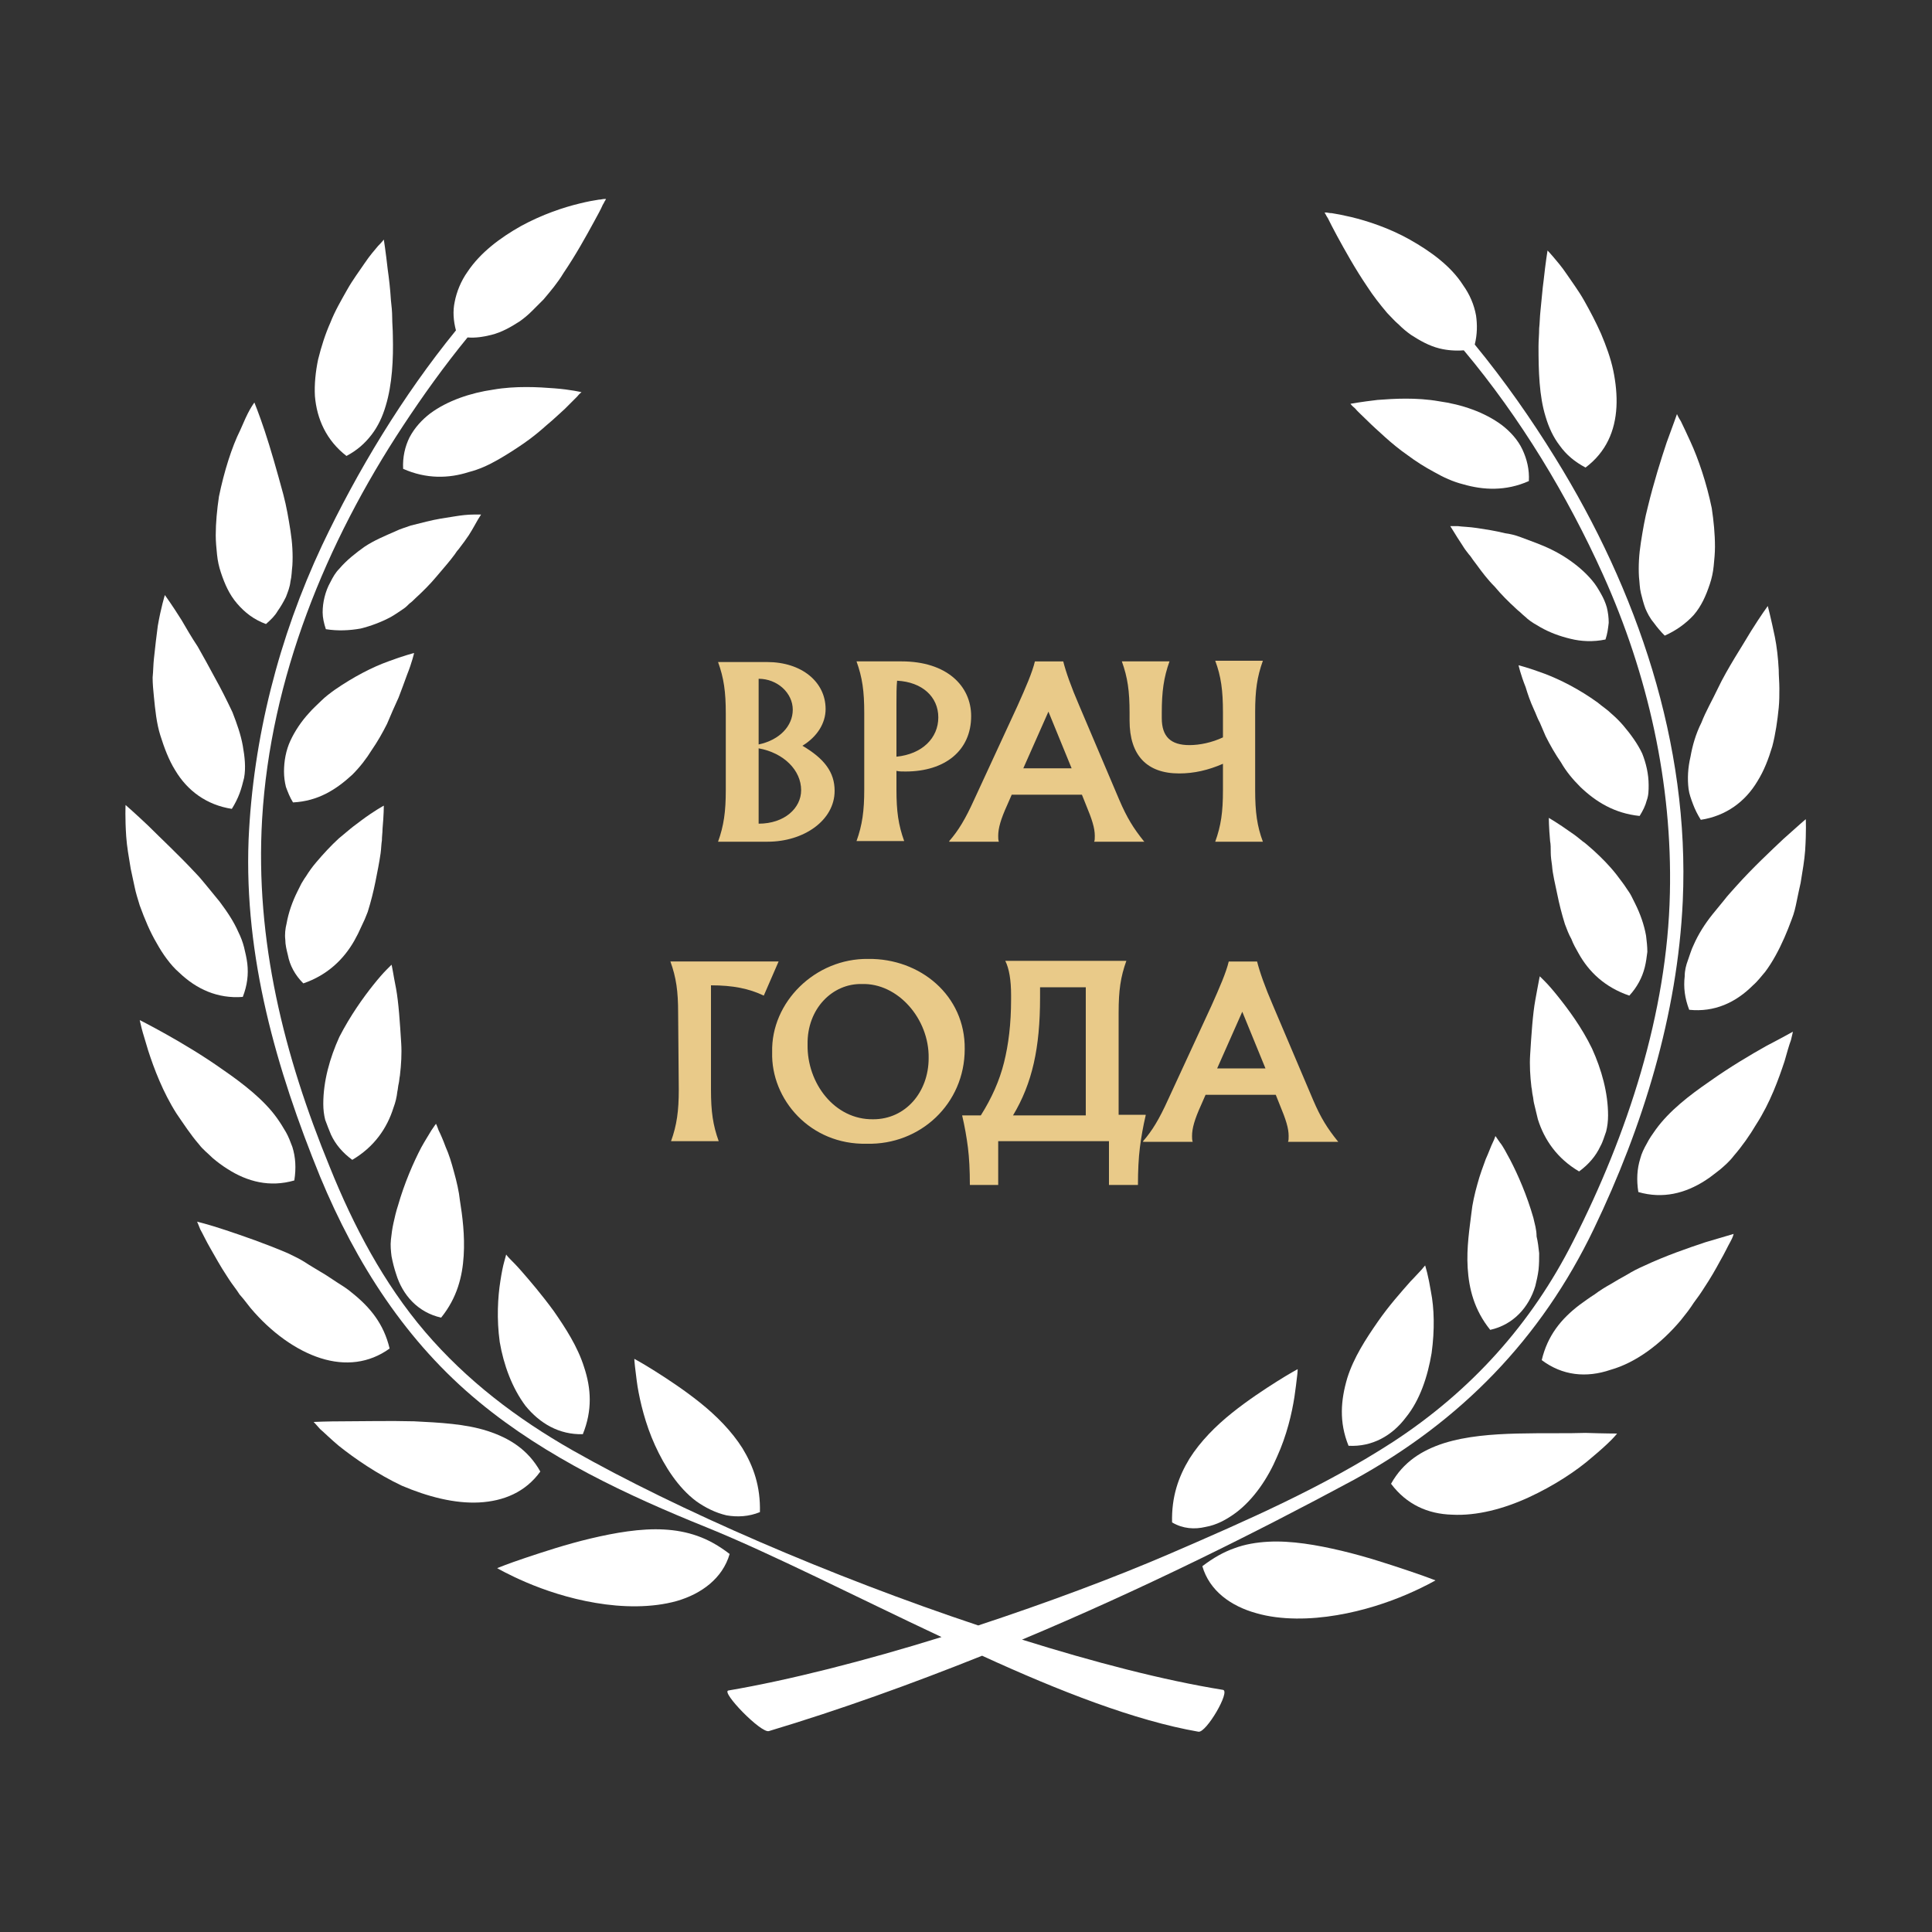 <?xml version="1.0" encoding="UTF-8"?> <!-- Generator: Adobe Illustrator 26.4.1, SVG Export Plug-In . SVG Version: 6.00 Build 0) --> <svg xmlns="http://www.w3.org/2000/svg" xmlns:xlink="http://www.w3.org/1999/xlink" id="Layer_1" x="0px" y="0px" viewBox="0 0 300 300" style="enable-background:new 0 0 300 300;" xml:space="preserve"><rect x="0" y="0" width="300" height="300" fill="#333333" stroke="none"/> <style type="text/css"> .st0{fill:#FFFFFF;} .st1{fill:#E9CA89;} </style> <g> <path class="st0" d="M113.3,241.3c-1.7-1.3-3.3-2.2-5-2.8s-3.4-0.9-5.2-1c-3.6-0.2-7.6,0.5-11.4,1.4s-7.4,2.1-10.1,3 s-4.4,1.6-4.4,1.6s1.7,1,4.5,2.2s6.6,2.5,10.8,3.2c4.1,0.7,8.7,0.8,12.6-0.3C108.9,247.5,112.2,245.1,113.3,241.3z"></path> <path class="st0" d="M101.7,224.4c1.5,3.3,3.6,6.6,6.4,8.7c1.4,1,3,1.8,4.7,2.2c1.7,0.3,3.5,0.2,5.2-0.5c0.1-4-1-7.1-2.7-9.9 c-1.7-2.7-4.1-5.1-6.6-7.1s-5.1-3.7-7-4.9s-3.2-1.9-3.2-1.9s0,0.4,0.1,1.2c0.1,0.7,0.2,1.8,0.4,3.1 C99.4,217.7,100.2,221.1,101.7,224.4z"></path> <path class="st0" d="M74.4,233.3c3.8-0.2,7.2-1.6,9.5-4.8c-1.9-3.4-4.8-5.2-8.2-6.3c-3.4-1.1-7.4-1.3-11.4-1.5 c-3.9-0.1-7.8,0-10.7,0c-3,0-4.9,0.1-4.9,0.1s0.4,0.4,1,1.1c0.7,0.6,1.7,1.6,2.9,2.6c2.5,2,6,4.4,9.8,6.2 C66.4,232.4,70.6,233.5,74.4,233.3z"></path> <path class="st0" d="M81.6,218.3c2.2,2.7,5.2,4.5,8.9,4.4c1.5-3.7,1.3-7.1,0.2-10.4c-1-3.2-2.9-6.1-4.7-8.7 c-1.9-2.6-3.7-4.7-5.1-6.3c-0.7-0.8-1.3-1.4-1.7-1.8c-0.4-0.4-0.6-0.7-0.6-0.7s-0.1,0.4-0.3,1.1c-0.2,0.7-0.4,1.7-0.6,3 c-0.4,2.5-0.6,5.9-0.1,9.5C78.2,211.9,79.5,215.5,81.6,218.3z"></path> <path class="st0" d="M35,191c-2.7-0.9-4.4-1.3-4.4-1.3s0.2,0.4,0.5,1.2c0.4,0.7,0.9,1.8,1.6,3s1.5,2.7,2.5,4.2 c0.5,0.8,1,1.5,1.6,2.3l0.4,0.6l0.6,0.7c0.4,0.5,0.8,1,1.1,1.4c3.2,3.8,7.1,6.6,10.9,7.8s7.5,0.8,10.7-1.5c-0.9-3.8-3-6.4-5.9-8.7 c-0.7-0.6-1.5-1.1-2.3-1.6s-1.6-1.1-2.5-1.6c-0.8-0.5-1.7-1-2.6-1.6c-0.8-0.5-1.7-0.9-2.5-1.3C41.2,193.1,37.7,191.9,35,191z"></path> <path class="st0" d="M61.5,197.8c1,3.3,3.4,6,7,6.8c2.5-3.1,3.3-6.4,3.5-9.6c0.2-3.2-0.2-6.2-0.6-8.7c-0.1-1.1-0.5-2.9-0.9-4.3 c-0.4-1.5-0.8-2.8-1.3-3.9c-0.4-1.1-0.8-2-1.1-2.6c-0.2-0.6-0.4-1-0.4-1s-0.3,0.4-0.7,1c-0.4,0.7-1,1.6-1.6,2.7 c-1.2,2.3-2.6,5.5-3.6,9c-0.3,0.9-0.5,1.8-0.7,2.7s-0.3,1.7-0.4,2.6c-0.1,0.9,0,1.8,0.1,2.6C61,196.1,61.2,196.9,61.5,197.8z"></path> <path class="st0" d="M30.9,177.7c0.6,0.8,1.4,1.4,2.1,2.1c0.7,0.6,1.5,1.2,2.3,1.7c3.1,2,6.6,2.9,10.4,1.8c0.3-1.9,0.2-3.6-0.3-5.2 c-0.3-0.8-0.6-1.6-1-2.3s-0.9-1.5-1.4-2.2c-2-2.8-5.2-5.3-8.4-7.5c-3.1-2.2-6.3-4.1-8.8-5.5s-4.1-2.2-4.1-2.2s0.1,0.5,0.3,1.3 c0.2,0.8,0.6,2,1,3.4c0.9,2.8,2.3,6.5,4.4,9.8C28.5,174.5,29.6,176.2,30.9,177.7z"></path> <path class="st0" d="M51.4,176.2c0.7,1.5,1.8,2.8,3.3,3.9c3.4-2,5.4-4.9,6.4-8.1c0.3-0.8,0.5-1.6,0.6-2.5c0.1-0.4,0.1-0.8,0.2-1.2 c0.1-0.4,0.1-0.8,0.2-1.3c0.2-1.7,0.3-3.4,0.2-5c-0.2-3.2-0.4-6.3-0.8-8.5c-0.2-1.1-0.4-2-0.5-2.7c-0.1-0.6-0.2-1-0.2-1 s-0.3,0.3-0.8,0.8s-1.2,1.3-2,2.3c-1.6,2-3.6,4.8-5.3,8.1c-1.5,3.3-2.5,6.9-2.5,10.4c0,0.9,0.1,1.7,0.3,2.5 C50.8,174.7,51.1,175.5,51.4,176.2z"></path> <path class="st0" d="M24.3,146.4c0.5,0.9,1,1.7,1.6,2.5s1.2,1.5,1.9,2.1c2.7,2.6,6,4.1,9.9,3.8c0.7-1.8,0.9-3.5,0.7-5.2 c-0.1-0.8-0.3-1.7-0.5-2.5s-0.5-1.6-0.9-2.4c-0.7-1.6-1.7-3.1-2.9-4.7c-0.6-0.7-1.2-1.5-1.8-2.2c-0.6-0.7-1.2-1.5-1.9-2.2 c-2.6-2.8-5.4-5.4-7.4-7.4c-2-1.9-3.5-3.2-3.5-3.2s-0.1,2,0.1,4.9c0.1,1.5,0.4,3.2,0.7,5c0.2,0.9,0.4,1.9,0.6,2.8 c0.2,1,0.5,1.9,0.8,2.9C22.5,142.8,23.3,144.7,24.3,146.4z"></path> <path class="st0" d="M47.1,152.7c3.8-1.3,6.3-3.8,7.9-6.6c0.4-0.7,0.8-1.5,1.1-2.2c0.4-0.8,0.7-1.5,1-2.3c0.5-1.6,0.9-3.2,1.2-4.7 s0.6-3,0.8-4.4c0.1-0.7,0.1-1.4,0.2-2c0-0.6,0.1-1.2,0.1-1.8c0.2-2.2,0.2-3.6,0.2-3.6s-1.5,0.8-3.5,2.3c-0.5,0.4-1.1,0.8-1.7,1.3 c-0.6,0.5-1.2,1-1.8,1.5c-1.2,1.1-2.4,2.4-3.5,3.7c-0.6,0.7-1.1,1.4-1.6,2.2c-0.3,0.4-0.5,0.8-0.7,1.1c-0.2,0.4-0.4,0.8-0.6,1.2 c-0.8,1.6-1.4,3.3-1.7,5c-0.2,0.8-0.3,1.7-0.2,2.5c0,0.8,0.2,1.6,0.4,2.4C45,149.9,45.8,151.4,47.1,152.7z"></path> <path class="st0" d="M33.4,105.3c-0.9-1.7-1.8-3.3-2.7-4.9c-1-1.5-1.8-2.9-2.5-4.1c-1.5-2.4-2.6-3.9-2.6-3.9s-0.6,1.9-1.1,4.8 c-0.2,1.5-0.4,3.2-0.6,5.1c-0.1,0.9-0.1,1.9-0.2,2.9c0,1,0.1,2,0.2,3c0.2,2,0.4,4.1,1,6s1.3,3.8,2.3,5.4c1.9,3.2,4.9,5.4,8.8,6 c0.5-0.8,0.9-1.6,1.2-2.4s0.5-1.6,0.7-2.4c0.3-1.6,0.1-3.3-0.2-5s-0.9-3.4-1.6-5.2C35.2,108.7,34.3,106.9,33.4,105.3z"></path> <path class="st0" d="M54.7,120.3c1.2-1.2,2.2-2.5,3-3.8c0.9-1.3,1.7-2.7,2.4-4.1c0.3-0.7,0.6-1.4,0.9-2.1c0.3-0.7,0.6-1.3,0.9-2 c0.5-1.3,0.9-2.4,1.3-3.5c0.8-2,1.1-3.4,1.1-3.4s-1.6,0.4-4,1.3c-2.5,0.9-5.4,2.4-8.3,4.4c-0.7,0.5-1.5,1.1-2.1,1.7 s-1.3,1.2-1.9,1.9c-1.2,1.3-2.2,2.8-2.9,4.3s-1,3.2-1,4.8c0,0.8,0.1,1.6,0.3,2.4c0.3,0.8,0.6,1.6,1.1,2.4 C49.4,124.4,52.2,122.6,54.7,120.3z"></path> <path class="st0" d="M43.1,94.9c0.5-0.7,0.9-1.4,1.3-2.2c0.3-0.8,0.6-1.5,0.7-2.4c0.2-0.8,0.2-1.7,0.3-2.5c0.1-1.7,0-3.5-0.3-5.4 s-0.6-3.7-1.1-5.6c-1-3.7-2-7.2-2.9-9.9c-0.9-2.7-1.6-4.4-1.6-4.4s-0.3,0.4-0.7,1.1s-0.9,1.8-1.5,3.2c-1.3,2.6-2.5,6.4-3.3,10.3 c-0.3,2-0.5,4.1-0.5,6c0,1,0.1,2,0.2,3c0.1,1,0.3,1.9,0.6,2.8c0.6,1.8,1.3,3.4,2.5,4.8s2.6,2.5,4.5,3.2 C42.1,96.2,42.7,95.6,43.1,94.9z"></path> <path class="st0" d="M74.2,80.7c0.3-0.5,0.5-0.8,0.5-0.8s-0.4,0-1.2,0c-0.8,0-1.8,0.1-3,0.3c-1.3,0.2-2.7,0.4-4.3,0.8 c-0.8,0.2-1.6,0.4-2.4,0.6c-0.8,0.3-1.6,0.5-2.4,0.9c-1.6,0.7-3.3,1.4-4.8,2.4c-1.4,1-2.8,2.1-3.9,3.4c-0.6,0.6-1,1.3-1.4,2.1 c-0.4,0.7-0.7,1.5-0.9,2.3s-0.3,1.6-0.3,2.4s0.2,1.7,0.5,2.6c1.9,0.3,3.7,0.2,5.4-0.1c1.6-0.4,3.2-1,4.7-1.8c0.7-0.4,1.4-0.9,2-1.3 c0.3-0.2,0.6-0.5,0.9-0.8c0.3-0.2,0.6-0.5,0.9-0.8c1.2-1.1,2.3-2.2,3.3-3.4c1-1.2,2-2.3,2.8-3.4c0.2-0.3,0.4-0.6,0.6-0.8 c0.2-0.3,0.4-0.5,0.6-0.8c0.4-0.5,0.7-1,1-1.4C73.5,82,73.9,81.2,74.2,80.7z"></path> <path class="st0" d="M53.8,70.8c1.7-0.9,2.9-2,3.9-3.3s1.7-2.8,2.2-4.5c1-3.3,1.2-7.2,1.1-10.9c0-0.9-0.1-1.9-0.1-2.8 c0-0.9-0.1-1.8-0.2-2.7c-0.1-1.7-0.3-3.4-0.5-4.8c-0.3-2.7-0.6-4.6-0.6-4.6s-0.3,0.4-0.9,1c-0.5,0.6-1.3,1.5-2.1,2.7 s-1.8,2.5-2.7,4.1s-1.9,3.3-2.6,5.1c-0.8,1.8-1.4,3.7-1.9,5.7c-0.4,1.9-0.6,3.9-0.5,5.7C49.2,65.1,50.7,68.4,53.8,70.8z"></path> <path class="st0" d="M81.4,68.8c1.3-0.9,2.5-1.9,3.5-2.8c1.1-0.9,2-1.8,2.8-2.5c0.8-0.8,1.4-1.4,1.9-1.9c0.4-0.5,0.7-0.7,0.7-0.7 s-1.6-0.4-4.2-0.6c-1.3-0.1-2.7-0.2-4.4-0.2c-1.6,0-3.4,0.1-5.1,0.4c-3.5,0.5-7.1,1.7-9.8,3.7c-1.3,1-2.4,2.2-3.2,3.7 c-0.7,1.4-1.1,3.1-1,4.9c3.6,1.6,7.1,1.5,10.2,0.5c1.6-0.4,3.1-1.1,4.5-1.9C78.7,70.6,80.1,69.7,81.4,68.8z"></path> <path class="st0" d="M74.4,217.7c10.4,8.6,23,14.5,35.4,19.5c10.1,4.1,23.2,10.8,36.4,17c-11.9,3.7-23.7,6.7-33.1,8.3 c-1.2,0.2,5.1,6.7,6.3,6.3c11-3.3,22.1-7.3,33.1-11.7c12,5.5,23.8,10.1,33.6,11.8c1.2,0.2,5-6.3,3.8-6.5c-9.3-1.5-20-4.3-31.2-7.8 c18.4-7.7,36.1-16.5,51.5-24.8c16.6-9.1,29.1-21.9,37.3-39c7.6-15.8,13-33.3,13.8-50.9c1.1-24.4-7.1-48.3-19.8-68.8 c-3.7-6-7.9-12-12.5-17.6c0.4-1.6,0.4-3.1,0.2-4.5c-0.3-1.7-1-3.3-2-4.7c-1.9-3-5.1-5.3-8.3-7.1s-6.6-2.9-9.1-3.5 c-1.3-0.3-2.3-0.5-3-0.6c-0.4,0-0.7-0.1-0.8-0.1c-0.2,0-0.3,0-0.3,0s0,0.1,0.1,0.2c0.1,0.2,0.2,0.4,0.4,0.7 c0.3,0.6,0.8,1.6,1.4,2.7c1.2,2.2,2.8,5.1,4.7,7.9c0.9,1.4,2,2.8,3.1,4.1c0.6,0.6,1.1,1.2,1.8,1.8c0.6,0.6,1.2,1.1,1.9,1.6 c1.4,0.9,2.8,1.7,4.4,2.1c1.2,0.3,2.5,0.4,3.8,0.3c8.8,10.5,16.1,22.6,21.6,34.8c7,15.5,10.8,32.5,10.4,49.5 c-0.4,18.6-6.6,37.5-15,54c-6.5,12.9-15.9,23.3-28,31.2c-10.8,7-22.7,12.2-34.5,17.3c-8.8,3.8-19.3,7.7-29.9,11.2 c-22.8-7.6-46.6-17.9-63-27.2c-8.6-4.9-16.4-10.8-22.9-18.4c-6.4-7.5-11.1-16.4-14.8-25.6c-7.1-17.3-11.6-35.2-10.5-54 c1.3-21.9,9.9-42.9,21.9-61.1c3.1-4.7,6.4-9.3,10-13.7c1.3,0.1,2.5-0.1,3.7-0.4c1.6-0.4,3-1.2,4.4-2.1c0.7-0.5,1.3-1,1.9-1.6 s1.2-1.2,1.8-1.8c1.1-1.3,2.2-2.6,3.1-4.1c1.9-2.8,3.5-5.7,4.7-7.9c0.6-1.1,1.1-2,1.4-2.7c0.2-0.3,0.3-0.6,0.4-0.7 c0.1-0.2,0.1-0.2,0.1-0.2s-0.1,0-0.3,0c-0.2,0-0.5,0.1-0.8,0.1c-0.7,0.1-1.8,0.3-3,0.6c-2.5,0.6-5.8,1.7-9.1,3.5 c-3.2,1.8-6.3,4.1-8.3,7.1c-1,1.4-1.7,3.1-2,4.7c-0.3,1.4-0.2,2.9,0.2,4.4C62.5,61.5,55.5,73.1,50,84.7 c-6.7,14.3-10.7,29.9-11.4,45.7c-0.7,18.2,4.3,35.6,11.1,52.3C55.3,196.2,63.1,208.4,74.4,217.7z"></path> <path class="st0" d="M207.6,250.8c4.2-0.7,8-2,10.8-3.2s4.5-2.2,4.5-2.2s-1.8-0.7-4.5-1.6c-2.7-0.9-6.3-2.1-10.1-3 s-7.8-1.6-11.4-1.4c-1.8,0.1-3.6,0.4-5.2,1c-1.7,0.6-3.3,1.5-5,2.8c1.1,3.8,4.4,6.2,8.4,7.3C198.9,251.6,203.5,251.5,207.6,250.8z"></path> <path class="st0" d="M187.2,237.1c1.7-0.3,3.2-1.1,4.7-2.2c2.8-2.1,5-5.4,6.4-8.7c1.5-3.3,2.3-6.7,2.7-9.3c0.2-1.3,0.3-2.3,0.4-3.1 c0.1-0.7,0.1-1.2,0.1-1.2s-1.3,0.7-3.2,1.9s-4.5,2.9-7,4.9s-4.9,4.4-6.6,7.1c-1.7,2.8-2.8,5.9-2.7,9.9 C183.7,237.4,185.5,237.5,187.2,237.1z"></path> <path class="st0" d="M235.6,222.6c-3.9,0.1-7.9,0.4-11.4,1.5c-3.4,1.1-6.3,2.9-8.2,6.3c2.4,3.2,5.7,4.7,9.5,4.8 c3.8,0.2,8-0.9,11.9-2.7s7.4-4.1,9.8-6.2c1.2-1,2.2-1.9,2.9-2.6c0.7-0.7,1-1.1,1-1.1s-1.9,0-4.9-0.1 C243.5,222.6,239.6,222.5,235.6,222.6z"></path> <path class="st0" d="M209.4,224.5c3.7,0.2,6.8-1.6,8.9-4.4c2.2-2.7,3.4-6.4,4-10c0.5-3.6,0.4-7-0.1-9.5c-0.2-1.2-0.4-2.2-0.6-3 c-0.2-0.7-0.3-1.1-0.3-1.1s-0.2,0.2-0.6,0.7c-0.4,0.4-1,1.1-1.7,1.8c-1.4,1.6-3.3,3.7-5.1,6.3s-3.7,5.5-4.7,8.7 C208.2,217.4,207.9,220.8,209.4,224.5z"></path> <path class="st0" d="M261,205c0.4-0.5,0.8-1,1.1-1.4l0.5-0.7l0.4-0.6c0.6-0.8,1.1-1.5,1.6-2.3c1-1.5,1.8-2.9,2.5-4.2 c0.7-1.2,1.2-2.3,1.6-3s0.5-1.2,0.5-1.2s-1.7,0.5-4.4,1.3c-2.7,0.9-6.2,2.1-9.6,3.7c-0.9,0.4-1.7,0.8-2.5,1.3 c-0.9,0.5-1.8,1-2.6,1.5c-0.9,0.5-1.7,1-2.5,1.6c-0.8,0.5-1.6,1.1-2.3,1.6c-2.9,2.2-5,4.8-5.9,8.6c3.2,2.4,6.9,2.8,10.7,1.5 C254,211.6,257.9,208.7,261,205z"></path> <path class="st0" d="M238.1,189.1c-1-3.5-2.4-6.7-3.6-9c-0.6-1.1-1.1-2.1-1.6-2.7c-0.4-0.6-0.7-1-0.7-1s-0.1,0.4-0.4,1 c-0.3,0.6-0.6,1.5-1.1,2.6c-0.4,1.1-0.9,2.4-1.3,3.9c-0.4,1.4-0.8,3.2-0.9,4.3c-0.3,2.5-0.8,5.5-0.6,8.7s1,6.5,3.5,9.6 c3.6-0.8,6-3.5,7-6.8c0.2-0.8,0.4-1.7,0.5-2.5c0.1-0.9,0.1-1.8,0.1-2.6c-0.1-0.9-0.2-1.8-0.4-2.6 C238.6,190.9,238.3,190,238.1,189.1z"></path> <path class="st0" d="M278.1,161.5c0.2-0.8,0.3-1.3,0.3-1.3s-1.6,0.9-4.1,2.2c-2.5,1.4-5.7,3.3-8.8,5.5c-3.2,2.2-6.3,4.6-8.4,7.5 c-0.5,0.7-1,1.4-1.4,2.2c-0.4,0.7-0.8,1.5-1,2.3c-0.5,1.6-0.6,3.3-0.3,5.2c3.8,1.1,7.3,0.2,10.4-1.8c0.8-0.5,1.5-1.1,2.3-1.7 c0.7-0.6,1.5-1.3,2.1-2.1c1.3-1.5,2.5-3.2,3.5-4.9c2.2-3.4,3.5-7.1,4.4-9.8C277.5,163.4,277.8,162.3,278.1,161.5z"></path> <path class="st0" d="M245.2,181.9c1.5-1.1,2.6-2.4,3.3-3.9c0.4-0.7,0.6-1.5,0.9-2.3c0.2-0.8,0.3-1.6,0.3-2.5c0-3.5-1-7.1-2.5-10.4 c-1.6-3.3-3.7-6.1-5.3-8.1c-0.8-1-1.5-1.8-2-2.3s-0.8-0.8-0.8-0.8s-0.1,0.4-0.2,1c-0.1,0.6-0.3,1.5-0.5,2.7 c-0.4,2.2-0.6,5.3-0.8,8.5c-0.1,1.6,0,3.3,0.2,5c0.1,0.4,0.1,0.9,0.2,1.3c0.1,0.4,0.1,0.8,0.2,1.2c0.2,0.8,0.4,1.7,0.6,2.5 C239.8,177,241.8,179.9,245.2,181.9z"></path> <path class="st0" d="M269.6,137.6c-0.6,0.7-1.3,1.4-1.9,2.2c-0.6,0.7-1.2,1.5-1.8,2.2c-1.2,1.5-2.2,3.1-2.9,4.7 c-0.4,0.8-0.6,1.6-0.9,2.4c-0.3,0.8-0.5,1.6-0.5,2.5c-0.2,1.7,0,3.4,0.7,5.2c3.9,0.4,7.2-1.1,9.9-3.8c0.7-0.6,1.3-1.4,1.9-2.1 c0.6-0.8,1.1-1.6,1.6-2.5c1-1.8,1.8-3.7,2.5-5.6c0.4-1,0.6-1.9,0.8-2.9c0.2-1,0.4-1.9,0.6-2.8c0.3-1.8,0.6-3.6,0.7-5 c0.2-3,0.1-4.9,0.1-4.9s-1.4,1.2-3.5,3.1C275,132.1,272.2,134.7,269.6,137.6z"></path> <path class="st0" d="M255.4,150.2c0.2-0.8,0.3-1.6,0.4-2.4c0-0.8-0.1-1.7-0.2-2.5c-0.3-1.7-0.9-3.4-1.7-5c-0.2-0.4-0.4-0.8-0.6-1.2 c-0.2-0.4-0.5-0.8-0.7-1.1c-0.5-0.8-1.1-1.5-1.6-2.2c-1.1-1.4-2.3-2.6-3.5-3.7c-0.6-0.5-1.2-1.1-1.8-1.5c-0.6-0.5-1.1-0.9-1.7-1.3 c-2.1-1.5-3.5-2.3-3.5-2.3s0,1.4,0.2,3.6c0.1,0.5,0.1,1.1,0.1,1.8c0,0.6,0.1,1.3,0.2,2c0.1,1.4,0.5,2.9,0.8,4.4s0.7,3.1,1.2,4.7 c0.3,0.8,0.6,1.6,1,2.3c0.3,0.8,0.7,1.5,1.1,2.2c1.6,2.9,4.1,5.3,7.9,6.6C254.2,153.3,255,151.8,255.4,150.2z"></path> <path class="st0" d="M262.5,117.5c-0.4,1.7-0.5,3.4-0.3,5c0.1,0.8,0.4,1.6,0.7,2.4c0.3,0.8,0.7,1.6,1.2,2.4c3.9-0.6,6.9-2.8,8.8-6 c1-1.6,1.7-3.4,2.3-5.4c0.5-1.9,0.8-4,1-6c0.1-1,0.1-2,0.1-3s-0.1-1.9-0.1-2.9c-0.1-1.9-0.3-3.6-0.6-5.1c-0.6-2.9-1.1-4.8-1.1-4.8 s-1.1,1.5-2.6,3.9c-0.7,1.2-1.6,2.6-2.5,4.1s-1.9,3.2-2.7,4.9c-0.8,1.7-1.8,3.4-2.5,5.2C263.3,114,262.8,115.8,262.5,117.5z"></path> <path class="st0" d="M255,117c-0.7-1.5-1.8-3-2.9-4.3c-0.6-0.7-1.2-1.3-1.9-1.9c-0.6-0.6-1.4-1.1-2.1-1.7c-2.9-2.1-5.9-3.6-8.3-4.5 c-2.4-0.9-4-1.3-4-1.3s0.3,1.4,1.1,3.4c0.3,1,0.7,2.2,1.3,3.5c0.3,0.6,0.5,1.3,0.9,2c0.3,0.7,0.6,1.4,0.9,2.1 c0.7,1.4,1.5,2.8,2.4,4.1c0.8,1.4,1.8,2.6,3,3.8c2.4,2.3,5.3,4.1,9.2,4.5c0.5-0.8,0.9-1.6,1.1-2.4c0.3-0.8,0.3-1.6,0.3-2.4 C256,120.2,255.6,118.5,255,117z"></path> <path class="st0" d="M260.4,64.3c0,0-0.6,1.7-1.6,4.4c-0.9,2.7-2,6.2-2.9,9.9c-0.5,1.9-0.8,3.7-1.1,5.6s-0.4,3.7-0.3,5.4 c0.1,0.8,0.1,1.7,0.3,2.5s0.4,1.6,0.7,2.4c0.3,0.7,0.7,1.5,1.3,2.2c0.5,0.7,1.1,1.4,1.7,2c1.8-0.8,3.3-1.9,4.5-3.2 c1.2-1.4,1.9-3,2.5-4.8c0.3-0.9,0.5-1.8,0.6-2.8s0.2-2,0.2-3c0-2-0.2-4-0.5-6c-0.8-3.9-2.1-7.7-3.3-10.3c-0.6-1.3-1.1-2.4-1.5-3.2 C260.6,64.8,260.4,64.3,260.4,64.3z"></path> <path class="st0" d="M248.6,92.2c-0.4-0.7-0.8-1.4-1.4-2.1c-1.1-1.3-2.4-2.4-3.9-3.4s-3.2-1.8-4.8-2.4c-0.8-0.3-1.6-0.6-2.4-0.9 c-0.8-0.3-1.6-0.5-2.4-0.6c-1.6-0.4-3-0.6-4.3-0.8c-1.3-0.2-2.3-0.2-3-0.3c-0.7,0-1.2,0-1.2,0s0.2,0.3,0.5,0.8s0.8,1.3,1.4,2.2 c0.3,0.5,0.6,0.9,1,1.4c0.2,0.2,0.4,0.5,0.6,0.8c0.2,0.3,0.4,0.5,0.6,0.8c0.8,1.1,1.7,2.3,2.8,3.4c1,1.2,2.1,2.3,3.3,3.4 c0.3,0.3,0.6,0.5,0.9,0.8c0.3,0.3,0.6,0.5,0.9,0.8c0.6,0.5,1.3,0.9,2,1.3c1.4,0.8,3,1.4,4.7,1.8c1.6,0.4,3.5,0.5,5.4,0.1 c0.3-0.9,0.4-1.7,0.5-2.6c0-0.8-0.1-1.6-0.3-2.4C249.3,93.6,249,92.9,248.6,92.2z"></path> <path class="st0" d="M246.2,72.6c3.2-2.4,4.6-5.7,4.8-9.4c0.1-1.8-0.1-3.8-0.5-5.7s-1.1-3.8-1.9-5.7c-0.8-1.8-1.7-3.5-2.6-5.1 c-0.9-1.6-1.9-2.9-2.7-4.1c-0.8-1.2-1.6-2.1-2.1-2.7c-0.5-0.6-0.9-1-0.9-1s-0.3,1.8-0.6,4.6c-0.2,1.4-0.3,3-0.5,4.8 c-0.1,0.9-0.1,1.8-0.2,2.7c0,0.9-0.1,1.9-0.1,2.8c0,3.8,0.1,7.7,1.1,10.9c0.5,1.7,1.2,3.2,2.2,4.5 C243.2,70.6,244.5,71.7,246.2,72.6z"></path> <path class="st0" d="M233.2,66c-2.7-2-6.2-3.2-9.8-3.7c-1.7-0.3-3.5-0.4-5.1-0.4s-3.1,0.1-4.4,0.2c-2.6,0.3-4.2,0.6-4.2,0.6 s0.2,0.3,0.7,0.7c0.4,0.5,1.1,1.1,1.9,1.9c0.8,0.8,1.7,1.6,2.8,2.6c1,0.9,2.2,1.9,3.5,2.8c1.2,0.9,2.6,1.8,4.1,2.6 c1.4,0.8,2.9,1.5,4.5,1.9c3.1,0.9,6.6,1.1,10.2-0.5c0.1-1.8-0.3-3.4-1-4.9C235.7,68.3,234.5,67,233.2,66z"></path> </g> <g> <path class="st1" d="M119.2,130.7h-7.7c0.9-2.5,1.2-4.7,1.2-8v-11.9c0-3.4-0.3-5.5-1.2-8h7.6c5.4,0,9.1,3.1,9.1,7.3 c0,2.2-1.3,4.3-3.6,5.7c3.4,2,5,4.1,5,7C129.6,127.4,124.8,130.7,119.2,130.7z M117.8,115.6c3.3-0.7,5.3-2.9,5.3-5.4 c0-2.6-2.4-4.8-5.3-4.8V115.6z M117.8,116.2v11.7c4,0,6.6-2.4,6.6-5.2C124.4,119.6,121.7,116.9,117.8,116.2z"></path> <path class="st1" d="M140.6,119.8c-0.5,0-1,0-1.4-0.1v2.9c0,3.4,0.3,5.5,1.2,8H133c0.9-2.5,1.2-4.7,1.2-8v-11.9 c0-3.4-0.3-5.5-1.2-8h7c7,0,10.8,3.8,10.8,8.5C150.8,116.5,146.8,119.8,140.6,119.8z M139.3,105.7c-0.1,1-0.1,2.2-0.1,3.7v8.1 c4-0.4,6.5-2.9,6.5-6.1S143.2,105.9,139.3,105.7z"></path> <path class="st1" d="M177.7,130.7h-7.8c0.1-0.2,0.1-0.5,0.1-0.9c0-1.2-0.4-2.5-1.4-4.9l-0.6-1.5h-10.9l-0.7,1.6 c-1,2.2-1.4,3.6-1.4,4.8c0,0.3,0,0.6,0.1,0.9h-7.7v-0.1c1.4-1.6,2.5-3.4,3.9-6.5l6.7-14.5c1.3-2.9,2.3-5.2,2.7-6.9h4.4 c0.4,1.6,1.2,3.9,2.5,6.9l6.2,14.6c1.2,2.8,2.2,4.4,3.8,6.4L177.7,130.7L177.7,130.7z M158.9,119.3h7.5l-3.6-8.8L158.9,119.3z"></path> <path class="st1" d="M194.9,122.7c0,3.4,0.3,5.6,1.2,8h-7.4c0.9-2.5,1.2-4.6,1.2-8v-4.1c-2.3,1-4.5,1.5-6.8,1.5 c-5,0-7.7-2.8-7.7-8.2v-1.2c0-3.4-0.3-5.5-1.2-8h7.4c-0.9,2.5-1.2,4.7-1.2,8v0.8c0,2.9,1.4,4.2,4.3,4.2c1.6,0,3.5-0.4,5.2-1.2v-3.9 c0-3.4-0.3-5.6-1.2-8h7.4c-0.9,2.5-1.2,4.6-1.2,8V122.7z"></path> <path class="st1" d="M105.3,157.3c0-3.4-0.3-5.5-1.2-8h16.8l-2.3,5.3c-2.3-1.1-4.8-1.6-8.2-1.6v16.2c0,3.4,0.3,5.5,1.2,8h-7.4 c0.9-2.5,1.2-4.7,1.2-8L105.3,157.3L105.3,157.3z"></path> <path class="st1" d="M134.6,177.6c-8.8,0.2-14.9-6.9-14.7-14.2c-0.2-7.8,6.7-14.6,14.9-14.5c8.1-0.1,15.1,5.7,15,14 C149.8,171.4,142.9,177.8,134.6,177.6z M135.6,173.8c5,0,8.6-4.2,8.6-9.5c0.1-6.1-4.8-11.7-10.4-11.5c-4.5-0.1-8.5,3.8-8.4,9.4 C125.3,168.2,129.6,173.9,135.6,173.8z"></path> <path class="st1" d="M177.9,173.2c-0.4,1.7-0.7,3.4-0.9,5s-0.3,3.6-0.3,5.8h-4.5v-6.8H155v6.8h-4.4c0-2.3-0.1-4.2-0.3-5.8 s-0.5-3.3-0.9-5h2.9c1.7-2.7,2.9-5.4,3.6-8.2c0.7-2.8,1.1-6,1.1-9.8v-0.7c0-2.3-0.3-4.1-0.9-5.3h18.8c-0.9,2.5-1.2,4.6-1.2,8v15.9 h4.2V173.2z M168.6,173.2v-19.9h-7.1v1.6c0,7.8-1.2,13.3-4.2,18.3L168.6,173.2L168.6,173.2z"></path> <path class="st1" d="M207.8,177.3H200c0.1-0.2,0.1-0.5,0.1-0.9c0-1.2-0.4-2.5-1.4-4.9l-0.6-1.5h-10.9l-0.7,1.6 c-1,2.2-1.4,3.6-1.4,4.8c0,0.3,0,0.6,0.1,0.9h-7.7v-0.1c1.4-1.6,2.5-3.4,3.9-6.5l6.7-14.5c1.3-2.9,2.3-5.2,2.7-6.9h4.4 c0.4,1.6,1.2,3.9,2.5,6.9l6.2,14.6C205.1,173.6,206.1,175.2,207.8,177.3L207.8,177.3L207.8,177.3z M189,165.9h7.5l-3.6-8.8 L189,165.9z"></path> </g> </svg> 